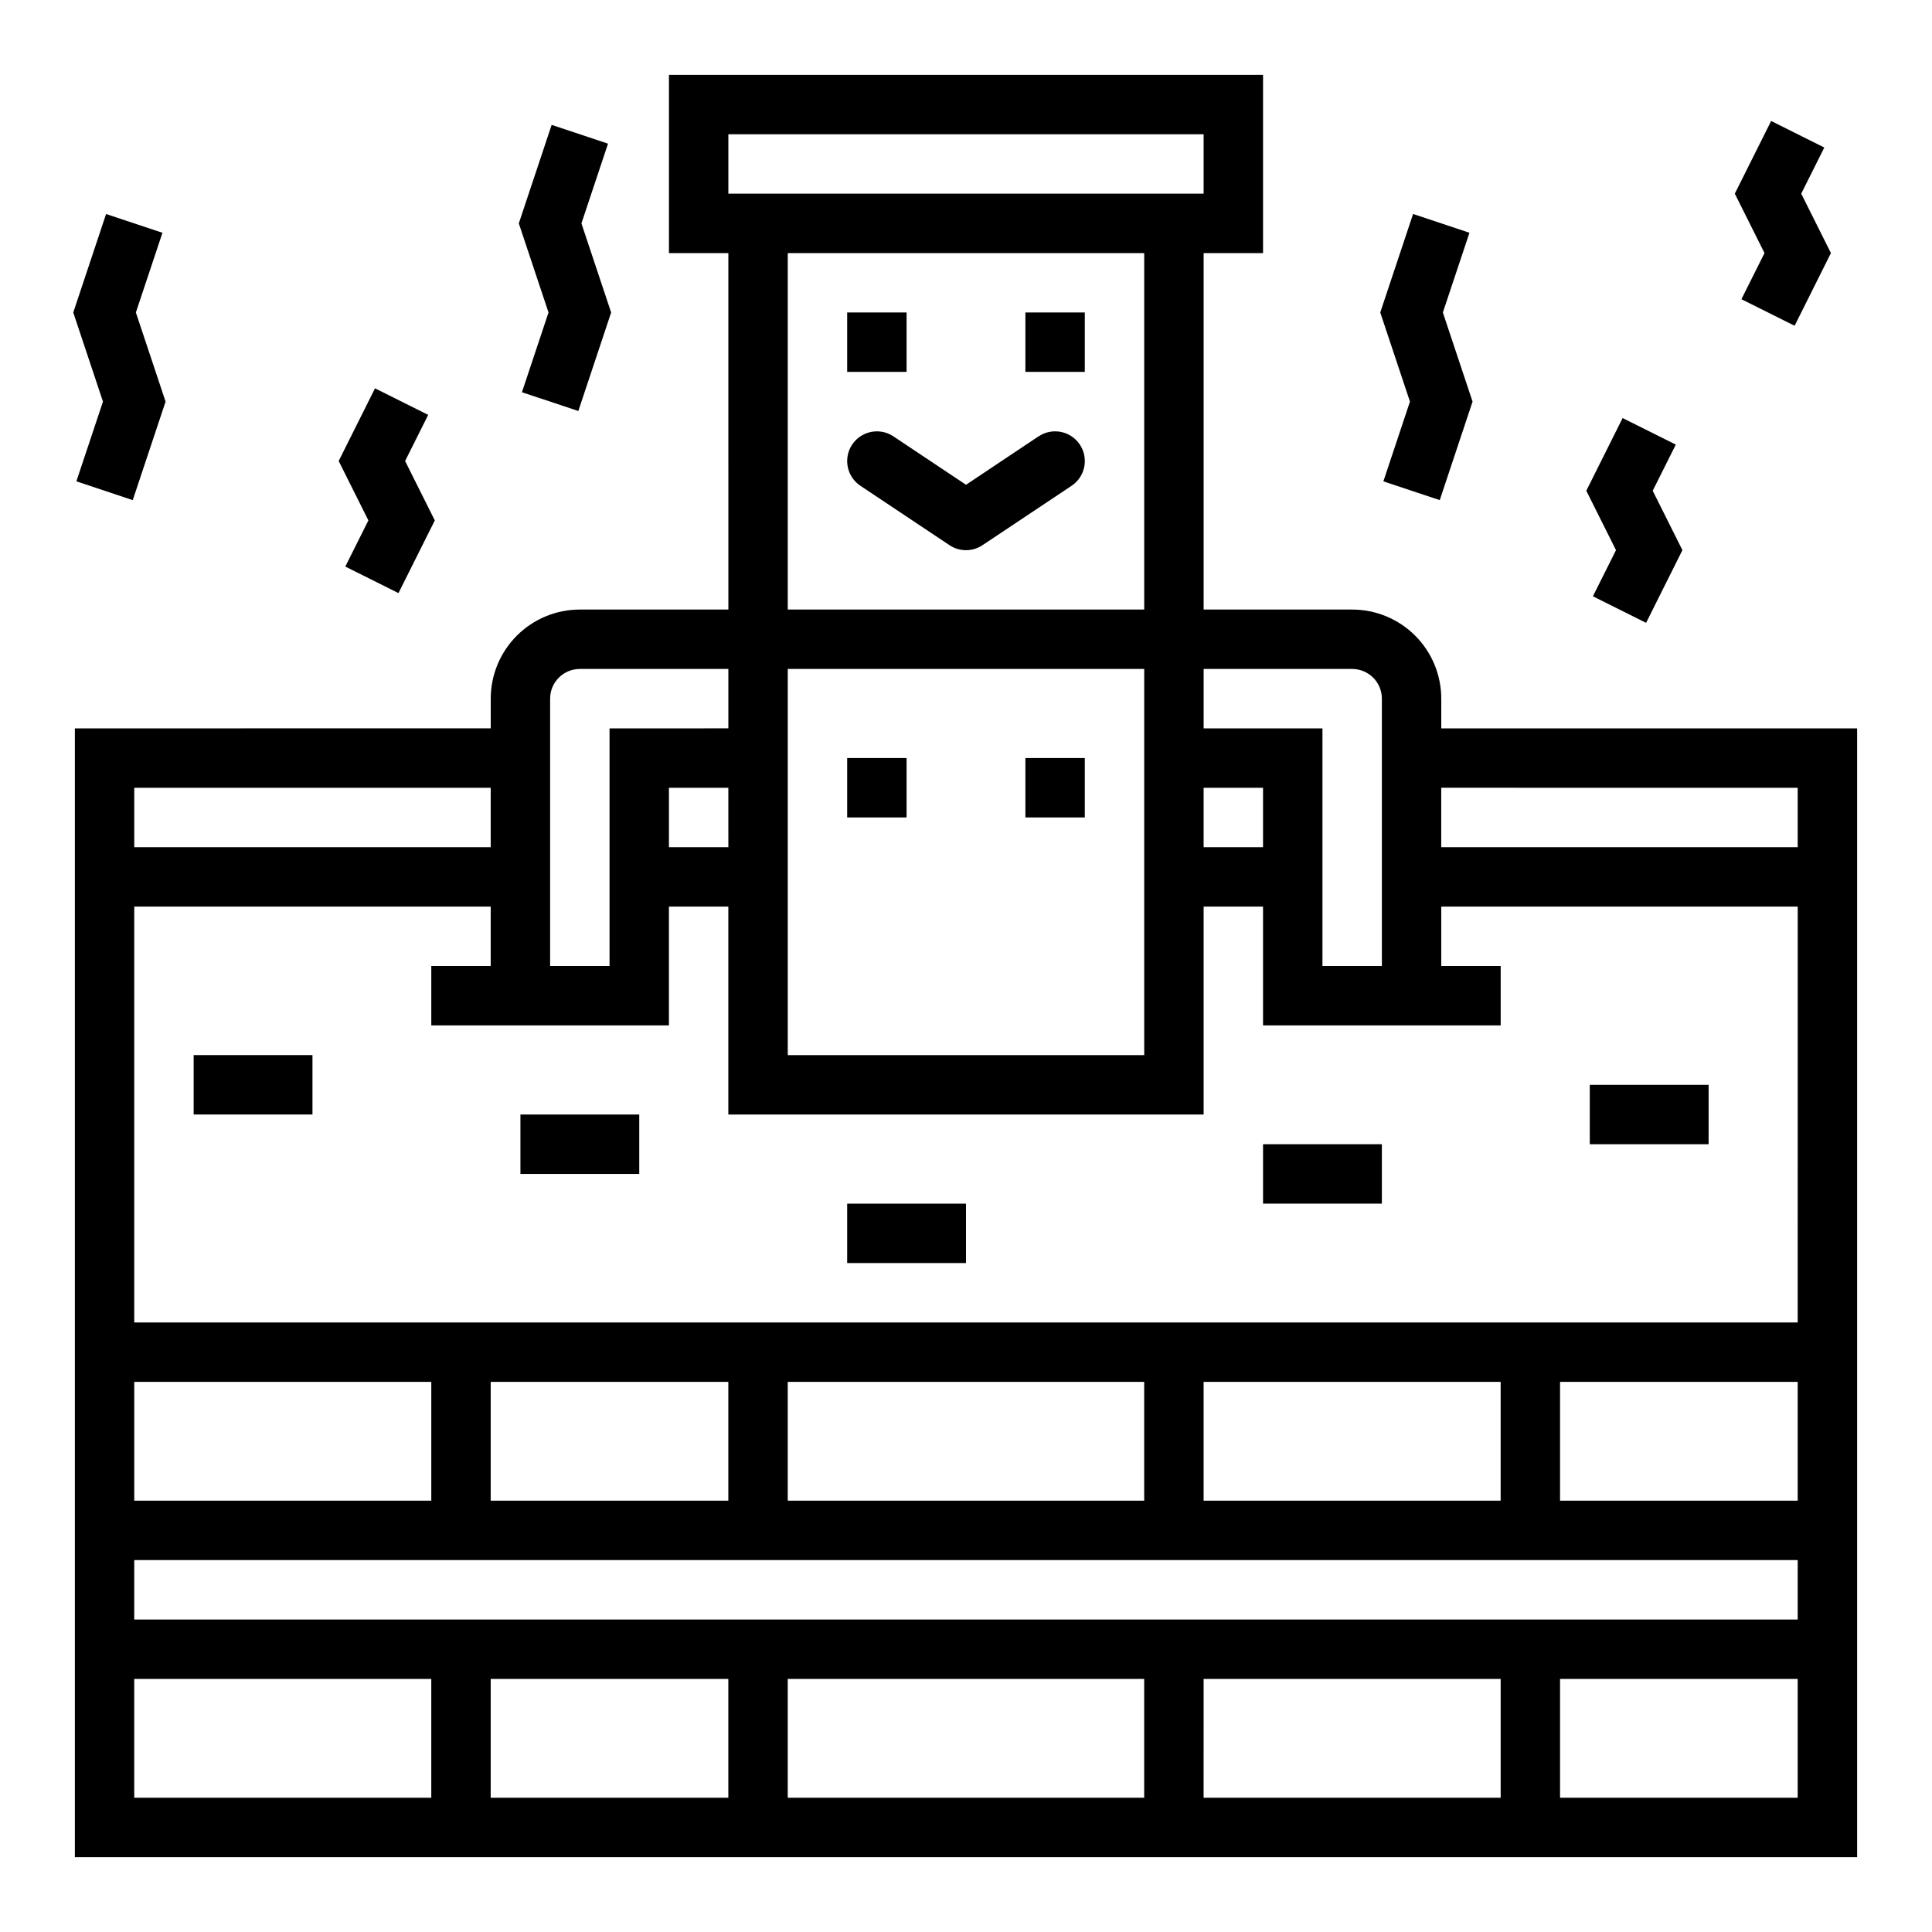 <?xml version="1.0" encoding="UTF-8"?>
<!-- Uploaded to: ICON Repo, www.svgrepo.com, Generator: ICON Repo Mixer Tools -->
<svg fill="#000000" width="800px" height="800px" version="1.1" viewBox="144 144 512 512" xmlns="http://www.w3.org/2000/svg">
 <g>
  <path d="m368.51 226.81h15.742v15.742h-15.742z"/>
  <path d="m415.74 226.81h15.742v15.742h-15.742z"/>
  <path d="m419.25 259.62-19.246 12.848-19.246-12.832h-0.004c-1.734-1.16-3.863-1.582-5.91-1.172s-3.848 1.613-5.008 3.352c-2.41 3.617-1.438 8.508 2.18 10.918l23.617 15.742v0.004c2.644 1.766 6.094 1.766 8.738 0l23.617-15.742v-0.004c3.617-2.41 4.594-7.301 2.18-10.918-2.414-3.617-7.301-4.594-10.918-2.18z"/>
  <path d="m525.95 329.15c0-6.262-2.488-12.27-6.914-16.695-4.43-4.43-10.438-6.918-16.699-6.918h-39.359v-94.465h15.742v-47.234h-157.44v47.234h15.742l0.004 94.465h-39.359c-6.266 0-12.273 2.488-16.699 6.918-4.43 4.426-6.918 10.434-6.918 16.695v7.871l-110.21 0.004v299.14h472.32v-299.14h-110.21zm-23.617-7.871h0.004c2.086 0 4.09 0.832 5.566 2.305 1.477 1.477 2.305 3.481 2.305 5.566v70.848l-15.746 0.004v-62.977h-31.484v-15.746zm-55.102 102.34h-94.465v-102.34h94.465zm-110.21-55.102h-15.746v-15.746h15.742zm125.95-15.742h15.742v15.742h-15.742zm-125.95-173.19h125.95v15.742h-125.95zm15.742 31.488h94.465v94.465h-94.465zm-62.977 118.08c0-4.348 3.527-7.871 7.875-7.871h39.359v15.742l-31.488 0.004v62.977h-15.746zm-110.21 23.617h94.465v15.742l-94.465 0.004zm0 157.44h78.719v31.488h-78.719zm362.11 31.488h-78.719v-31.488h78.719zm-94.465 0h-94.465v-31.488h94.465zm-110.21 0h-62.977v-31.488h62.977zm-157.44 78.719v-31.488h78.719v31.488zm94.465 0v-31.488h62.977v31.488zm78.719 0v-31.488h94.465v31.488zm110.21 0 0.004-31.488h78.719v31.488zm157.44 0h-62.977v-31.488h62.977zm0-47.23h-440.83v-15.746h440.83zm0-31.488h-62.977v-31.488h62.977zm0-47.23-440.83-0.004v-110.21h94.465v15.742l-15.746 0.004v15.742h62.977v-31.488h15.742v55.105h125.96v-55.105h15.742v31.488h62.977v-15.742h-15.746v-15.746h94.465zm0-141.7v15.742h-94.465v-15.746z"/>
  <path d="m368.51 344.89h15.742v15.742h-15.742z"/>
  <path d="m415.74 344.89h15.742v15.742h-15.742z"/>
  <path d="m565.31 431.49h31.488v15.742h-31.488z"/>
  <path d="m478.72 447.23h31.488v15.742h-31.488z"/>
  <path d="m281.92 439.36h31.488v15.742h-31.488z"/>
  <path d="m368.51 462.98h31.488v15.742h-31.488z"/>
  <path d="m195.32 423.61h31.488v15.742h-31.488z"/>
  <path d="m297.26 252.92 8.699-26.105-7.875-23.613 7.047-21.129-14.941-4.977-8.699 26.105 7.871 23.613-7.043 21.129z"/>
  <path d="m164.24 271.56 14.941 4.977 8.699-26.105-7.871-23.617 7.043-21.129-14.941-4.973-8.695 26.102 7.871 23.617z"/>
  <path d="m518.48 200.71-8.699 26.102 7.871 23.617-7.043 21.129 14.941 4.977 8.695-26.105-7.871-23.617 7.047-21.129z"/>
  <path d="m613.37 176.06-9.629 19.262 7.871 15.746-6.117 12.227 14.094 7.035 9.625-19.262-7.871-15.746 6.117-12.223z"/>
  <path d="m574.01 254.79-9.625 19.262 7.871 15.742-6.117 12.227 14.09 7.039 9.629-19.266-7.871-15.742 6.117-12.227z"/>
  <path d="m249.6 301.18 9.629-19.262-7.871-15.742 6.117-12.227-14.094-7.039-9.625 19.266 7.871 15.742-6.117 12.227z"/>
 </g>
</svg>